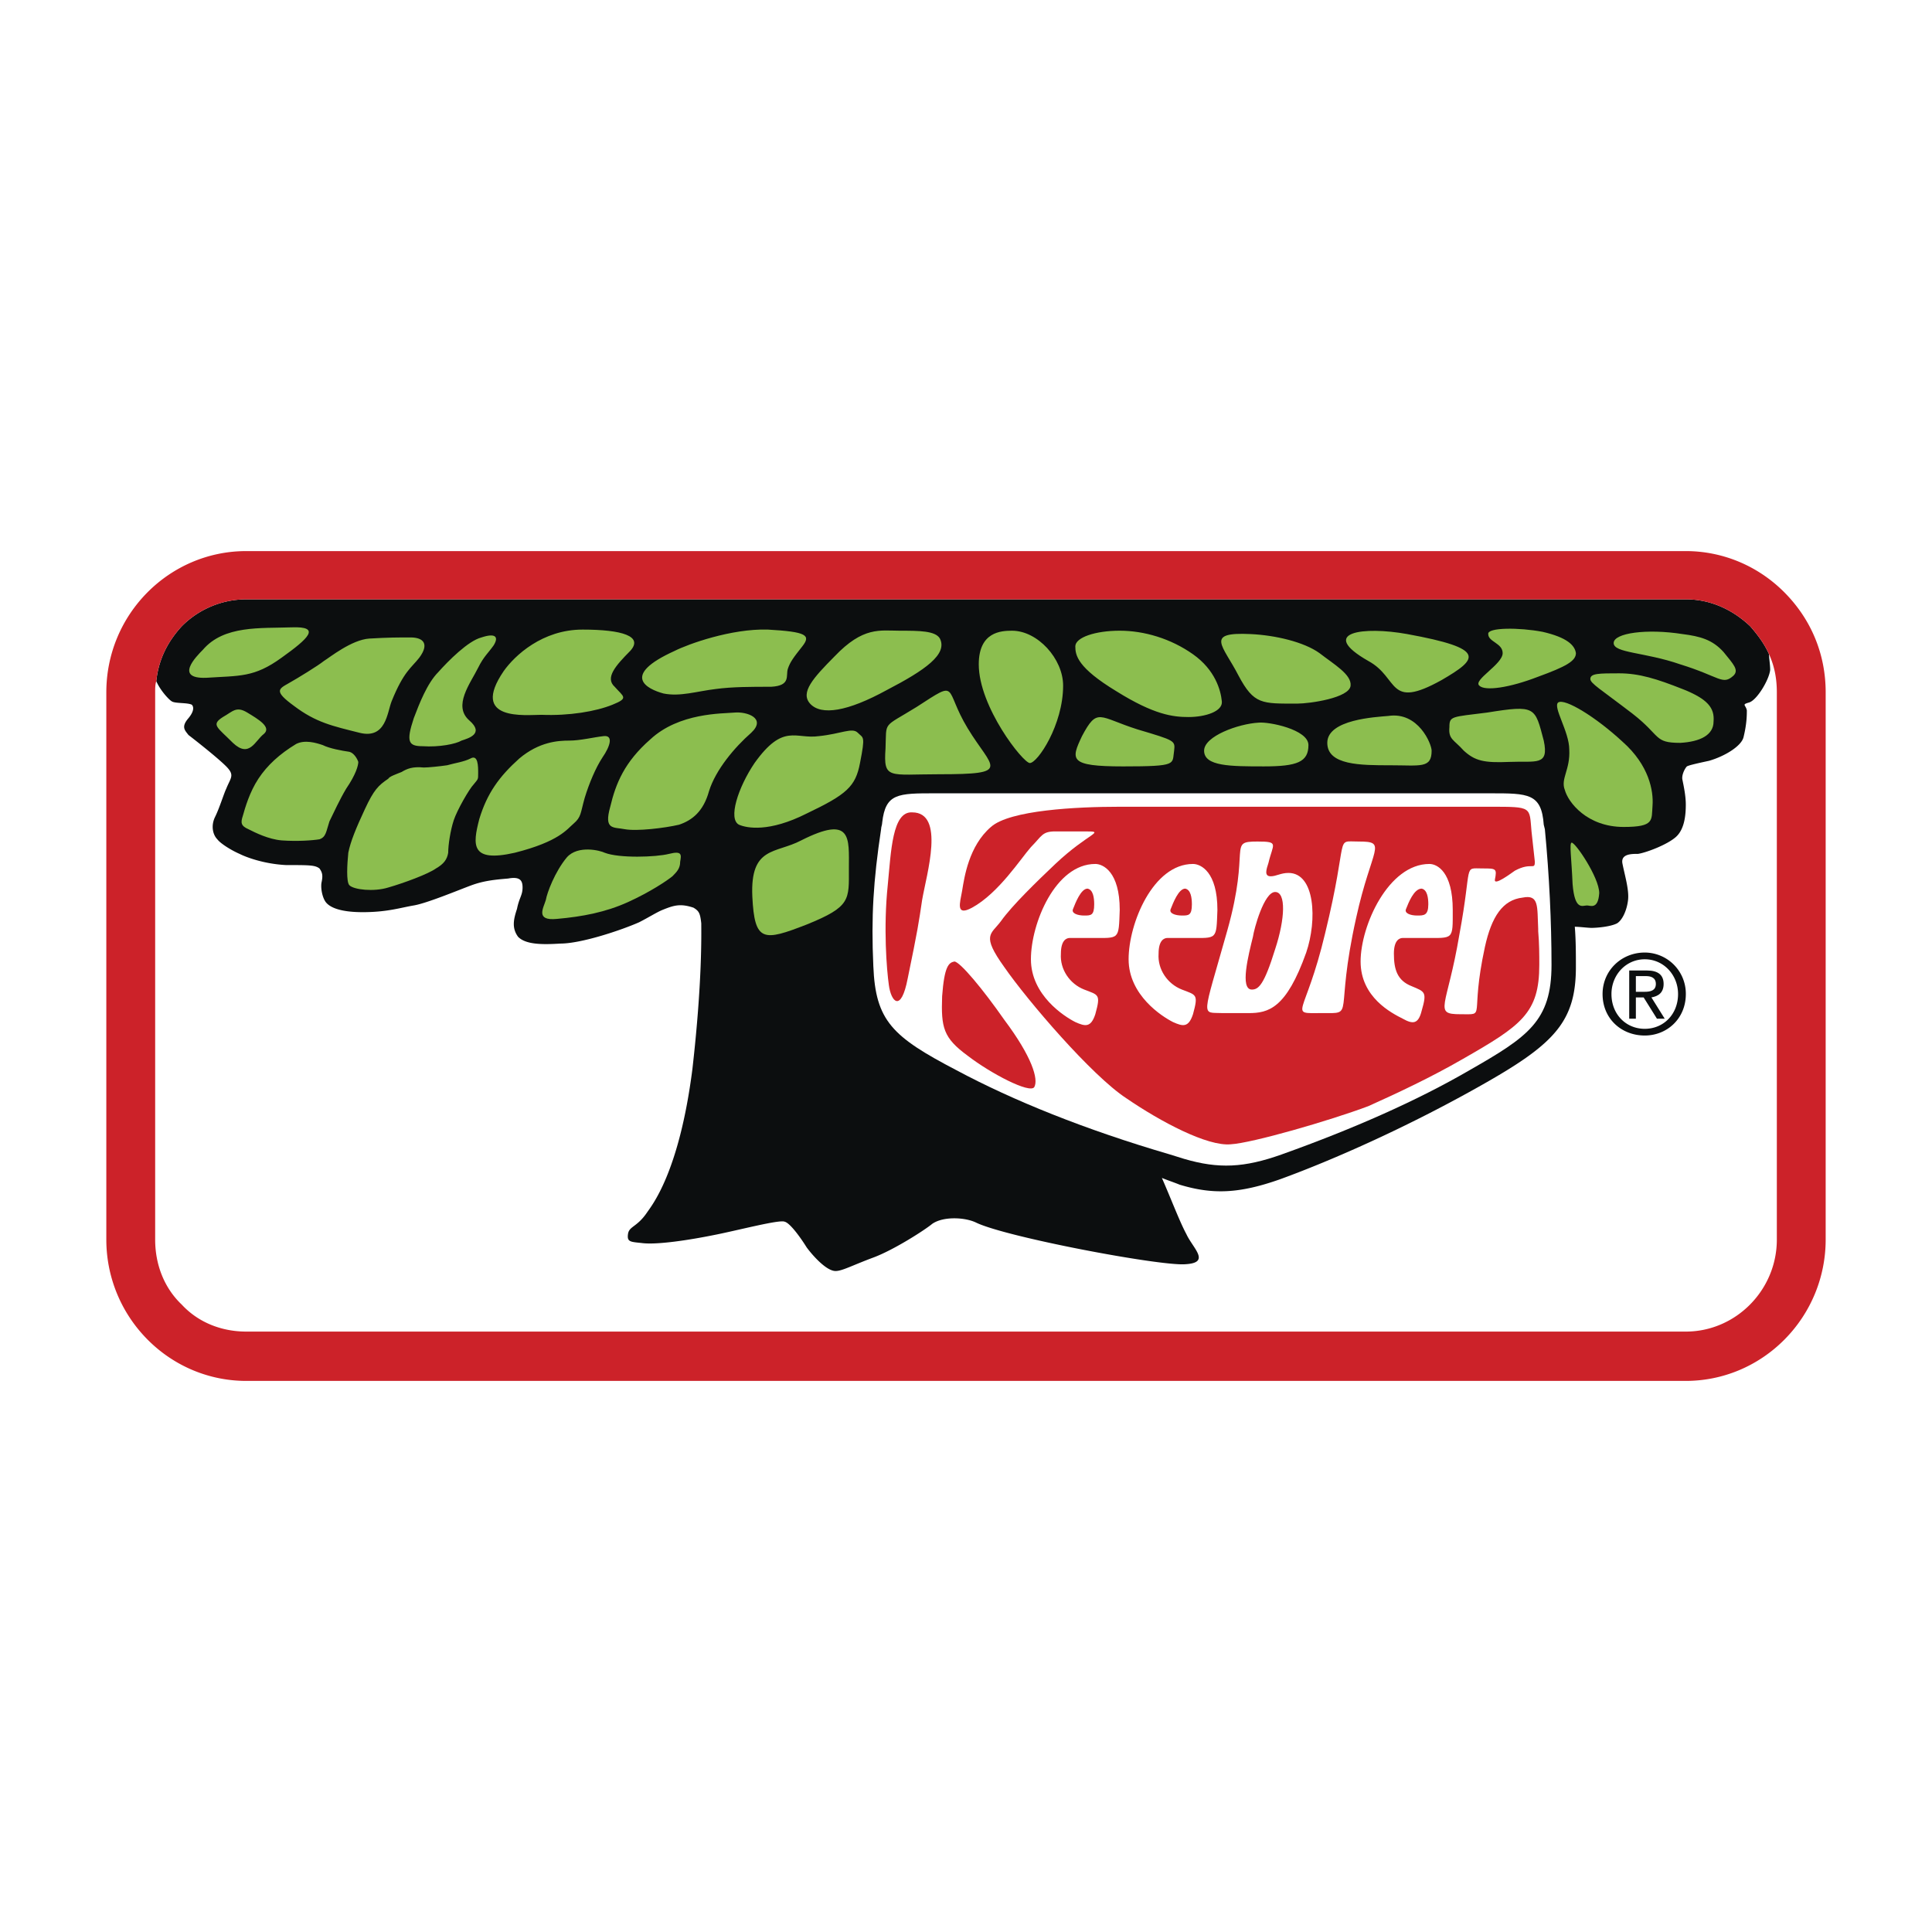<svg xmlns="http://www.w3.org/2000/svg" width="2500" height="2500" viewBox="0 0 192.756 192.756"><path fill-rule="evenodd" clip-rule="evenodd" fill="#fff" d="M0 0h192.756v192.756H0V0z"/><path d="M179.49 57.556a15.55 15.55 0 0 0-9.43-4.699H22.697c-7.983.949-14.193 7.909-14.193 16.223v54.598c0 4.363 1.661 8.391 4.651 11.523 3.101 3.021 7.088 4.699 11.407 4.699h143.633c4.207 0 8.305-1.678 11.295-4.699 3.102-3.133 4.762-7.16 4.762-11.523V69.08c0-4.364-1.66-8.503-4.762-11.524z" fill-rule="evenodd" clip-rule="evenodd" fill="#fff"/><path d="M179.49 57.556a15.55 15.55 0 0 0-9.43-4.699m-147.363 0c-7.983.949-14.193 7.909-14.193 16.223v54.598c0 4.363 1.661 8.391 4.651 11.523 3.101 3.021 7.088 4.699 11.407 4.699h143.634c4.207 0 8.305-1.678 11.295-4.699 3.102-3.133 4.762-7.16 4.762-11.523V69.08c0-4.364-1.66-8.503-4.762-11.524" fill="none" stroke="#fff" stroke-width="1.787" stroke-miterlimit="2.613"/><path d="M17.142 69.975c.332.224 1.55.112 1.993.335.222.224.222.671-.332 1.343-.775.895-.332 1.23 0 1.678.442.336 2.879 2.238 3.765 3.133.886.895.443 1.119 0 2.237-.222.448-.665 1.902-1.107 2.797s-.221 1.791.221 2.238c.333.447 1.44 1.119 2.215 1.454.665.336 2.437 1.007 4.651 1.119 2.326 0 2.879 0 3.322.335.332.448.332.783.222 1.343-.111.447 0 1.342.332 1.902s1.329 1.119 3.766 1.119c2.436 0 3.765-.447 5.094-.671 1.329-.224 4.541-1.566 5.759-2.014 1.218-.447 2.325-.56 3.654-.671 1.218-.224 1.44.224 1.44.895 0 .783-.333 1.007-.554 2.126-.332 1.007-.554 1.902.111 2.797.775.783 2.437.783 4.208.671 2.104 0 6.091-1.343 7.862-2.125.886-.448 1.772-1.007 2.326-1.231 1.107-.448 1.771-.671 3.101-.224.554.335.665.559.775 1.566 0 1.007.111 5.819-.886 14.545-1.329 10.404-4.097 13.648-4.541 14.32-.997 1.455-1.772 1.342-1.883 2.125-.11.783.222.783 1.329.896 1.55.223 4.983-.336 7.198-.783 2.326-.449 6.534-1.566 7.088-1.344.553.113 1.661 1.678 2.214 2.574.665.895 1.994 2.35 2.879 2.35.665 0 1.661-.561 3.766-1.344 2.104-.783 5.205-2.797 5.869-3.355 1.107-.783 3.322-.672 4.429-.111 3.102 1.453 17.941 4.25 20.709 4.139 2.77-.111.887-1.566.223-3.021-.666-1.23-1.551-3.58-2.438-5.594.555.225 1.219.447 1.771.672 3.322 1.006 5.98.895 10.078-.561 5.205-1.9 12.846-5.258 20.488-9.621 6.865-3.916 8.969-6.152 8.969-11.523 0-1.343 0-2.685-.109-4.028.441 0 1.328.112 1.66.112.555 0 1.883-.112 2.547-.448.555-.335.996-1.342 1.107-2.349s-.332-2.461-.553-3.58c-.223-1.007.885-1.007 1.549-1.007.775-.111 2.881-.895 3.766-1.678.887-.783.998-2.238.998-3.245 0-.895-.223-1.902-.334-2.461-.109-.448.223-1.119.443-1.343.223-.112.664-.224 2.215-.56 1.551-.447 3.213-1.454 3.434-2.349.332-1.343.332-2.238.332-2.685-.111-.56-.553-.56.223-.783.773-.224 1.992-2.238 2.104-3.245 0-.559-.111-1.119-.111-1.566-.443-1.007-1.107-1.902-1.883-2.797-1.771-1.678-3.986-2.685-6.422-2.685H24.562a9.09 9.09 0 0 0-6.423 2.685c-1.44 1.566-2.326 3.357-2.547 5.482.443 1.006 1.328 1.902 1.55 2.014z" fill-rule="evenodd" clip-rule="evenodd" fill="#0c0e0f"/><path d="M127.885 115.174c7.197-2.572 13.51-5.369 18.715-8.391 5.869-3.355 8.195-4.922 8.195-10.518 0-4.25-.223-8.95-.664-13.537l-.111-.447c-.221-3.133-1.551-3.133-5.316-3.133H93.333c-3.765 0-4.983 0-5.315 2.909 0 .224-.111.447-.111.671-.775 5.146-.997 8.727-.775 13.65.221 5.482 1.882 7.049 8.305 10.404 5.647 3.021 12.847 5.93 21.263 8.391l1.439.447c3.433 1.009 5.98.898 9.746-.446z" fill-rule="evenodd" clip-rule="evenodd" fill="#fff"/><path d="M95.215 95.931c-.554.112-.997.448-1.219 3.468-.11 3.133.111 4.141 2.548 5.93 2.325 1.791 6.202 3.805 6.645 3.133.441-.783-.223-3.02-2.99-6.713-2.105-3.02-4.43-5.818-4.984-5.818zM153.467 92.686c-.111-2.237.109-3.468-1.551-3.133-1.994.224-3.102 1.902-3.766 4.923-1.551 7.161.221 6.713-2.438 6.713-2.768 0-1.328-.672-.109-7.944 1.328-7.16.332-6.601 2.324-6.601 1.33 0 1.441 0 1.219 1.119-.109.671 1.662-.671 1.994-.895 1.66-.896 1.992 0 1.992-.896-.109-1.007-.221-2.014-.332-3.021-.221-2.462.111-2.462-4.098-2.462h-36.988c-4.318 0-10.963.336-12.846 2.014-2.214 1.902-2.657 5.035-2.878 6.377-.222 1.23-.665 2.573.996 1.678 2.658-1.455 4.873-4.923 5.869-6.042 1.109-1.119 1.109-1.566 2.438-1.566h2.99c2.104 0 .332.112-2.99 3.245-1.771 1.678-4.318 4.139-5.426 5.706-.998 1.343-1.994 1.343.332 4.587 2.324 3.355 8.748 10.852 12.182 13.09 3.432 2.35 8.084 4.811 10.41 4.588 2.104-.113 9.855-2.35 13.73-3.805 2.99-1.342 6.312-2.908 9.414-4.699 5.869-3.355 7.641-4.586 7.641-9.398 0-1.006 0-2.125-.109-3.356v-.222z" fill-rule="evenodd" clip-rule="evenodd" fill="#cc2229"/><path d="M109.279 86.197c-3.986 0-6.424 5.929-6.424 9.509 0 3.581 3.324 5.708 4.43 6.266.998.447 1.551.559 1.994-.783.555-2.014.332-1.902-1.107-2.461-1.439-.561-2.436-2.014-2.326-3.581 0-1.342.555-1.566.887-1.566h2.215c2.768 0 2.658.224 2.768-2.797-.001-3.804-1.661-4.587-2.437-4.587zm-1.107 5.146c-.664 0-1.328-.224-1.107-.671.221-.56.775-2.014 1.439-2.014.555.112.664.895.664 1.566 0 1.119-.332 1.119-.996 1.119zM119.025 101.189c.553-2.014.332-1.902-1.107-2.461-1.439-.561-2.438-2.014-2.326-3.581 0-1.342.555-1.566.887-1.566h2.215c2.768 0 2.656.224 2.768-2.797 0-3.804-1.66-4.587-2.436-4.587-3.986 0-6.424 5.929-6.424 9.509 0 3.581 3.322 5.708 4.43 6.266.995.448 1.55.559 1.993-.783zm-2.214-10.517c.221-.56.775-2.014 1.439-2.014.553.112.664.895.664 1.566 0 1.118-.332 1.118-.996 1.118s-1.33-.222-1.107-.67zM131.871 101.078c3.434 0 1.219.447 3.434-9.511 1.549-7.048 3.211-7.608.221-7.608-2.436 0-.887-.783-3.322 9.174-1.995 8.392-3.766 7.945-.333 7.945zM122.016 101.078h2.547c1.992 0 3.766-.449 5.758-6.042 1.107-3.245.887-7.943-1.771-7.943-.775 0-1.219.335-1.771.335-.664 0-.443-.671-.223-1.342.443-1.902 1.107-2.126-1.107-2.126-2.99 0-.664.56-2.99 8.838-2.549 9.063-2.658 8.167-.443 8.28zm2.988-7.609c.111-.783 1.109-4.475 2.217-4.475s.996 2.685 0 5.706c-1.107 3.58-1.662 4.029-2.326 4.029-1.219 0-.333-3.47.109-5.26zM142.613 86.197c-4.098 0-6.865 6.153-6.865 9.733 0 3.581 3.1 5.147 4.207 5.706.996.559 1.551.559 1.883-.783.553-1.902.332-1.902-.996-2.461-1.439-.561-1.773-1.678-1.773-3.245 0-1.342.555-1.566.887-1.566h2.215c2.879 0 2.77.224 2.77-2.797-.002-3.804-1.552-4.587-2.328-4.587zm-1.218 5.146c-.664 0-1.328-.224-1.107-.671.223-.56.775-2.014 1.551-2.014.553.112.664.895.664 1.566-.001 1.119-.444 1.119-1.108 1.119z" fill-rule="evenodd" clip-rule="evenodd" fill="#fff"/><path d="M88.681 98.279c.222 1.68 1.219 2.799 1.883-.67.997-4.812 1.107-5.594 1.439-7.832.443-2.573 2.326-8.727-.997-8.727-1.993-.112-2.104 3.916-2.436 7.272-.442 4.252-.11 8.393.111 9.957z" fill-rule="evenodd" clip-rule="evenodd" fill="#cc2229"/><path d="M34.861 75.009c-.775-.112-1.994-.336-2.658-.671-.664-.224-1.772-.56-2.658-.112-1.661 1.007-2.879 2.125-3.765 3.468-.886 1.343-1.329 2.909-1.55 3.692-.222.671-.222 1.007.554 1.343.665.335 1.993 1.007 3.322 1.119 1.551.112 3.101 0 3.766-.112.665-.224.665-.783.997-1.79.443-.896.997-2.126 1.661-3.245.997-1.454 1.218-2.349 1.218-2.685-.112-.336-.444-.895-.887-1.007zM46.932 75.68c-.665.336-1.55.448-2.326.671-.775.112-1.883.224-2.325.224-1.108-.112-1.661.112-2.215.448-.553.224-1.218.447-1.329.671-.997.671-1.44 1.119-2.326 3.021s-1.44 3.245-1.661 4.364c-.111 1.119-.222 2.909.111 3.244.443.448 2.436.671 3.876.224 1.55-.447 3.986-1.342 4.762-1.902.775-.447 1.107-.895 1.218-1.566 0-.783.222-2.238.554-3.245.332-1.007 1.55-3.133 1.993-3.581.443-.56.443-.447.443-1.119s0-1.901-.775-1.454zM26.333 73.219c.775-.672-.554-1.455-1.661-2.126s-1.439-.112-2.436.447c-1.218.783-.554 1.007.997 2.573 1.661 1.567 2.215-.223 3.1-.894zM29.102 62.59c-3.101.112-6.755-.224-8.859 2.237-.665.671-2.879 2.909.332 2.797 3.322-.224 4.762 0 7.53-2.014 2.658-1.901 3.987-3.132.997-3.02zM58.338 79.596c.443-1.455 1.107-3.021 1.772-4.028.775-1.119 1.107-2.238.111-2.125-.997.112-2.326.447-3.433.447s-2.99.112-4.983 1.79c-1.993 1.79-3.211 3.468-3.987 6.042-.665 2.573-.886 4.363 3.544 3.356 4.43-1.119 5.205-2.35 5.87-2.909.773-.671.663-1.006 1.106-2.573zM58.117 62.814c-3.987 0-6.755 2.573-7.863 4.14-3.433 5.035 2.215 4.363 3.765 4.363 2.769.112 5.426-.335 7.087-1.007 1.661-.671 1.107-.783.222-1.79-.997-.895.111-2.125 1.55-3.58 1.33-1.455-.775-2.126-4.761-2.126zM67.308 64.94c-5.426 2.461-2.769 3.804-1.107 4.251 1.661.335 3.322-.224 5.205-.448 1.661-.224 3.544-.224 5.537-.224 1.993-.112 1.439-1.119 1.661-1.79.221-.671.554-1.119 1.439-2.238s.443-1.455-3.433-1.678c-3.654-.111-7.973 1.455-9.302 2.127zM74.95 73.107c1.55-1.454-.443-2.125-1.662-2.014s-5.537 0-8.417 2.685c-2.547 2.238-3.433 4.363-3.986 6.712-.665 2.35.332 2.014 1.439 2.238 1.218.224 3.987-.112 5.427-.447 1.329-.448 2.436-1.343 2.99-3.357.665-2.125 2.547-4.362 4.209-5.817zM66.754 85.19c-1.329.336-4.983.448-6.423-.111-.443-.224-2.658-.783-3.765.447-1.218 1.455-1.994 3.58-2.104 4.251-.222.783-1.108 2.125 1.107 1.902 2.547-.224 4.872-.671 7.087-1.678s3.876-2.125 4.43-2.573c.443-.447.775-.783.775-1.455.112-.671.222-1.119-1.107-.783zM49.257 64.38c.554-.895.11-1.23-1.218-.783-1.329.335-3.323 2.35-4.319 3.468-1.107 1.119-1.883 3.133-2.437 4.587-.775 2.349-.554 2.797.886 2.797 1.661.112 3.322-.224 3.876-.56.665-.224 2.326-.671.775-2.014-1.661-1.455.111-3.692.886-5.259.554-1.117.998-1.452 1.551-2.236zM40.952 63.597c-1.218 0-2.215 0-4.098.112-1.771.112-3.987 1.902-4.541 2.238-.553.448-2.547 1.678-3.543 2.238-.997.559-1.439.783.554 2.237 2.215 1.678 3.876 2.014 6.534 2.685 2.658.671 2.768-2.014 3.211-3.132 1.218-3.021 1.993-3.357 2.769-4.364.996-1.343.443-2.014-.886-2.014zM79.933 83.848c-2.547 1.342-5.095.56-4.873 5.594.222 4.587 1.107 4.475 5.426 2.797 4.43-1.79 4.208-2.461 4.208-5.594.001-3.021.333-5.371-4.761-2.797zM85.581 73.107c-.554-.56-1.661.112-3.876.336-2.325.335-3.544-1.343-6.423 2.685-1.661 2.461-2.658 5.594-1.551 6.154.775.335 2.99.783 6.755-1.119 3.987-1.902 4.873-2.686 5.316-5.035.554-2.797.332-2.461-.221-3.021zM93.665 77.247c7.419 0 5.316-.56 2.88-4.587-2.437-4.028-.775-4.923-5.095-2.126-3.433 2.126-2.99 1.343-3.101 4.14-.221 3.132.332 2.573 5.316 2.573zM93.775 63.709c-.443-.783-2.104-.783-3.987-.783-1.993 0-3.654-.448-6.534 2.573-2.104 2.126-3.433 3.581-2.436 4.699 1.107 1.231 3.765.783 7.641-1.342 3.877-2.014 6.092-3.581 5.316-5.147zM102.746 76.128c.775 0 3.322-3.804 3.322-7.72 0-2.685-2.547-5.482-5.094-5.482-1.107 0-3.322.112-3.322 3.357 0 4.251 4.43 9.845 5.094 9.845zM107.951 73.443c-1.107 2.349-1.33 3.021 4.098 3.021 5.537 0 4.871-.224 5.094-1.566.111-1.007.111-1.007-3.654-2.125-3.878-1.232-3.987-2.239-5.538.67zM119.025 65.275c-2.215-1.566-4.873-2.35-7.311-2.35-2.436 0-4.43.671-4.43 1.566s.223 2.125 4.098 4.475c3.766 2.35 5.648 2.573 7.199 2.573 1.66 0 3.434-.559 3.322-1.566-.11-1.117-.663-3.131-2.878-4.698zM120.133 74.897c0 1.566 2.658 1.566 5.98 1.566s4.43-.447 4.43-2.125c0-1.566-3.988-2.35-4.984-2.238-1.993.112-5.426 1.343-5.426 2.797zM131.65 65.164c-1.551-1.119-4.43-1.79-6.867-1.902-4.65-.224-2.768 1.119-1.217 4.14 1.549 2.909 2.324 2.797 5.869 2.797 1.217 0 5.203-.559 5.314-1.79.112-1.119-1.659-2.126-3.099-3.245zM132.424 74.114c0 2.238 3.324 2.238 6.312 2.238 2.99 0 4.098.335 4.098-1.455 0-.671-1.328-3.916-4.318-3.468-1.219.112-6.092.336-6.092 2.685zM148.371 71.093c-3.543.447-3.764.336-3.764 1.454-.111 1.231.441 1.231 1.438 2.35 1.109 1.007 1.994 1.231 4.541 1.119 2.658-.112 3.986.447 3.434-2.126-.887-3.356-.776-3.58-5.649-2.797zM140.398 63.261c-4.318-.783-8.971-.224-3.877 2.686 3.102 1.678 1.883 4.923 7.311 1.902 3.654-2.126 4.539-3.133-3.434-4.588z" fill-rule="evenodd" clip-rule="evenodd" fill="#8cbe4f"/><path d="M157.23 65.164c-.109-.783-.885-1.566-3.322-2.126-2.324-.447-5.537-.447-5.426.224 0 .783 1.439.896 1.439 1.902 0 1.119-2.99 2.685-2.326 3.245.555.559 2.99.224 5.871-.895 2.768-1.008 3.764-1.567 3.764-2.35zM155.459 70.086c-.553.447 1.107 2.909 1.107 4.699.111 2.014-.887 2.909-.443 4.028.332 1.23 2.215 3.692 5.869 3.692 3.102 0 2.77-.671 2.881-2.125.109-1.455-.334-4.028-2.99-6.377-2.658-2.462-5.76-4.364-6.424-3.917zM156.789 84.072c-.223.111 0 1.566.109 4.139.223 2.685.998 2.125 1.439 2.125.332 0 1.107.448 1.219-1.23.001-1.566-2.435-5.147-2.767-5.034zM167.861 68.744c-2.547-1.007-4.318-1.566-6.311-1.566-1.994 0-2.881 0-2.881.56 0 .448.998 1.007 4.209 3.468 2.879 2.238 2.104 2.909 4.762 2.909 1.994-.112 3.322-.783 3.322-2.125.112-1.344-.552-2.24-3.101-3.246zM167.861 63.261c-3.543-.559-6.865-.111-6.865.896s3.102.895 6.645 2.126c3.986 1.23 4.209 2.125 5.316 1.119.553-.56 0-1.119-.998-2.35-1.107-1.231-2.324-1.567-4.098-1.791z" fill-rule="evenodd" clip-rule="evenodd" fill="#8cbe4f"/><path d="M163.211 99.512h.775l1.328 2.125h.775l-1.328-2.125c.664-.113 1.219-.449 1.219-1.344s-.555-1.342-1.662-1.342h-1.771v4.811h.664v-2.125zm0-2.127h.996c.443 0 .998.111.998.783s-.555.783-1.107.783h-.887v-1.566z" fill-rule="evenodd" clip-rule="evenodd" fill="#0c0e0f"/><path d="M164.098 103.314c2.215 0 4.098-1.678 4.098-4.139a4.11 4.11 0 0 0-4.098-4.14c-2.326 0-4.209 1.791-4.209 4.14 0 2.462 1.882 4.139 4.209 4.139zm0-7.607c1.883 0 3.322 1.567 3.322 3.469 0 2.014-1.439 3.469-3.322 3.469s-3.322-1.455-3.322-3.469c-.001-1.903 1.439-3.469 3.322-3.469z" fill-rule="evenodd" clip-rule="evenodd" fill="#0c0e0f"/><path d="M168.195 54.982H24.562c-7.642 0-13.954 6.265-13.954 14.097v54.598c0 3.691 1.44 7.271 4.098 9.957s6.202 4.139 9.856 4.139h143.633c3.654 0 7.197-1.453 9.855-4.139s4.098-6.266 4.098-9.957V69.08c0-3.804-1.439-7.272-4.098-9.958s-6.2-4.14-9.855-4.14zm0 77.87H24.562c-2.437 0-4.762-.895-6.423-2.686-1.772-1.678-2.658-4.027-2.658-6.488V69.08c0-.448 0-.783.111-1.119.222-2.125 1.107-3.916 2.547-5.482a9.092 9.092 0 0 1 6.423-2.685h143.633c2.436 0 4.65 1.007 6.422 2.685.775.896 1.439 1.79 1.883 2.797.555 1.231.775 2.461.775 3.804v54.598c0 5.033-4.097 9.174-9.08 9.174z" fill-rule="evenodd" clip-rule="evenodd" fill="#cc2229"/></svg>